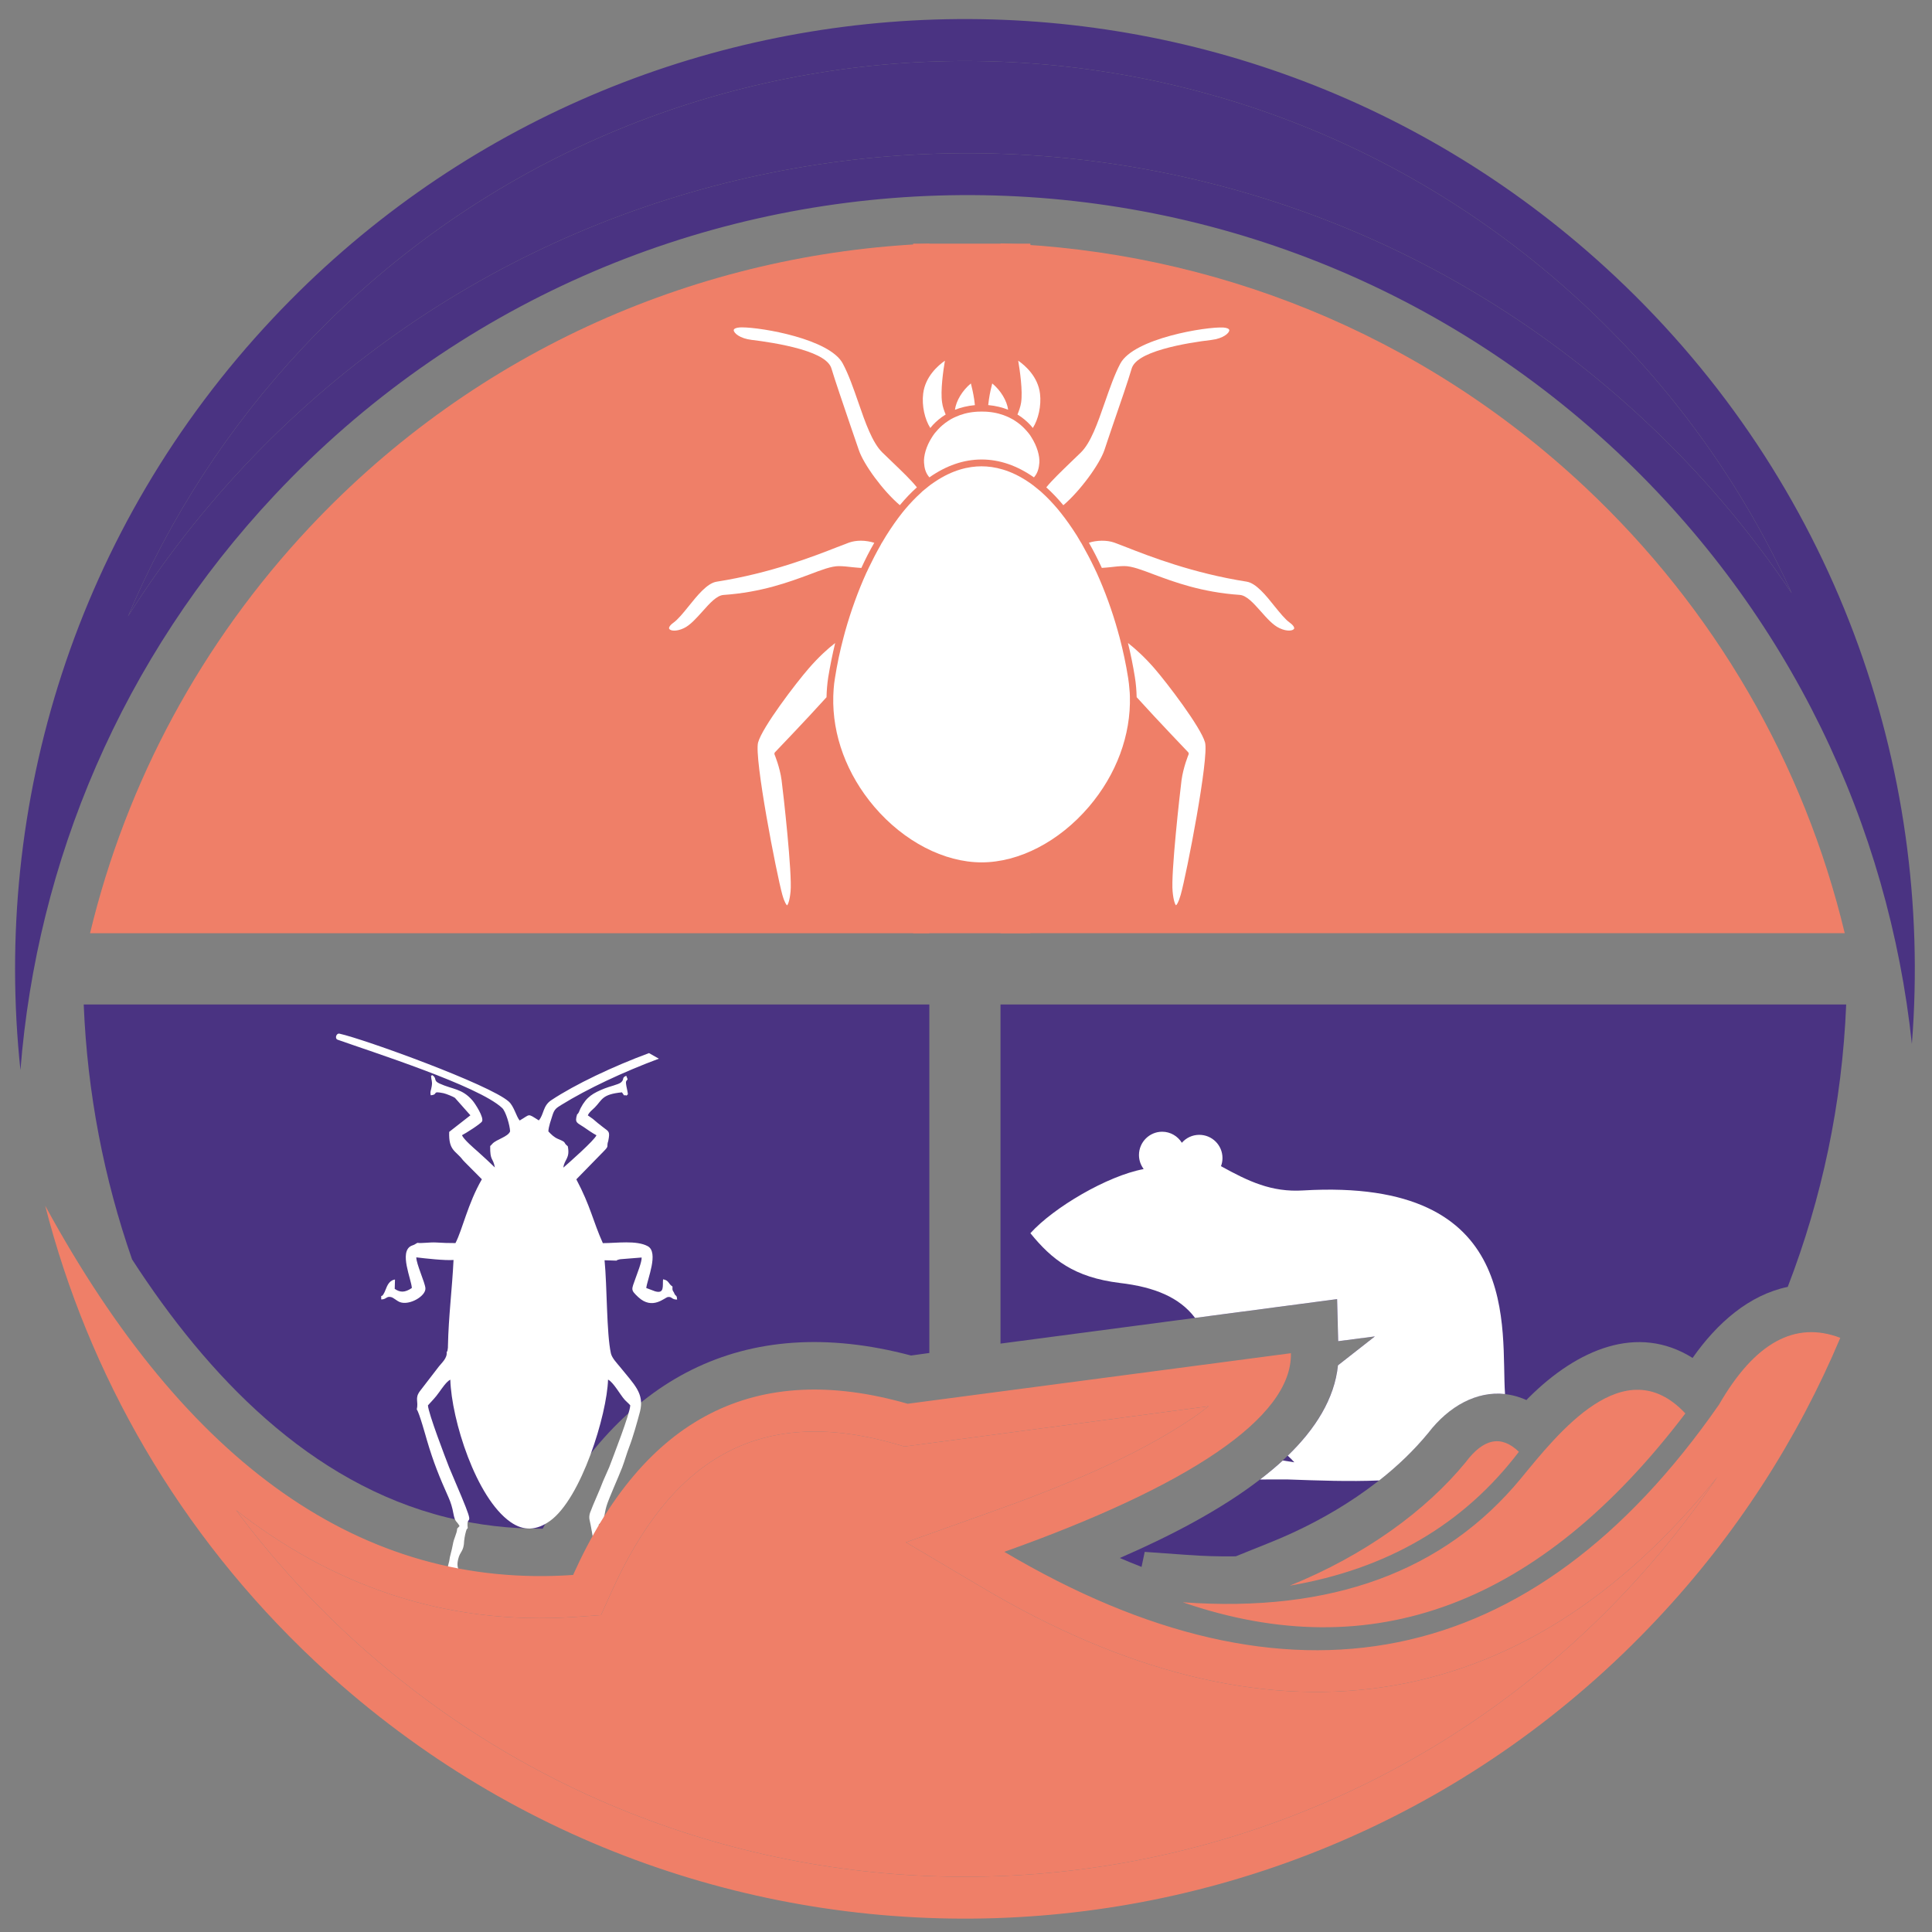 <?xml version="1.0" encoding="utf-8"?>
<!-- Generator: Adobe Illustrator 16.0.0, SVG Export Plug-In . SVG Version: 6.00 Build 0)  -->
<!DOCTYPE svg PUBLIC "-//W3C//DTD SVG 1.1//EN" "http://www.w3.org/Graphics/SVG/1.1/DTD/svg11.dtd">
<svg version="1.1" id="Calque_1" xmlns="http://www.w3.org/2000/svg" xmlns:xlink="http://www.w3.org/1999/xlink" x="0px" y="0px"
	 width="36px" height="36px" viewBox="0 0 36 36" enable-background="new 0 0 36 36" xml:space="preserve">
<rect x="0" y="0" width="36" height="36" fill="#808080" stroke="none"/>
<path fill-rule="evenodd" clip-rule="evenodd" fill="#EF7F68" d="M17.317,4.54v12.849H1.678c0.678-2.819,2.077-5.418,4.091-7.564
	C8.901,6.489,13.077,4.718,17.317,4.54L17.317,4.54z"/>
<path fill-rule="evenodd" clip-rule="evenodd" fill="#4A3382" d="M2.461,23.467c-0.521-1.496-0.834-3.092-0.901-4.75h15.757v6.494
	l-0.341,0.047c-3.15-0.836-5.441,0.461-6.863,3.227c-0.604,0.003-1.202-0.065-1.79-0.211C5.776,27.642,3.868,25.641,2.461,23.467
	L2.461,23.467z"/>
<path fill-rule="evenodd" clip-rule="evenodd" fill="#4A3382" d="M34.401,18.717c-0.075,1.85-0.455,3.618-1.089,5.262
	c-0.718,0.15-1.313,0.668-1.773,1.324c-1.028-0.645-2.151-0.155-3.042,0.729c-0.019,0.019-0.037,0.036-0.054,0.056
	c-0.652-0.295-1.348-0.021-1.832,0.614c-0.745,0.904-1.835,1.591-2.912,2.027L23.026,29c-0.305,0.005-0.613-0.005-0.923-0.028
	l-0.773-0.055l-0.059,0.28c-0.135-0.053-0.27-0.108-0.405-0.166c1.8-0.781,3.897-1.988,4.063-3.589l0.688-0.539l-0.684,0.089
	l-0.02-0.784l-0.976,0.129l-5.294,0.699v-6.319H34.401L34.401,18.717z"/>
<path fill-rule="evenodd" clip-rule="evenodd" fill="#EF7F68" d="M34.374,17.388h-15.73V4.536c3.922,0.142,7.812,1.648,10.895,4.544
	C31.946,11.34,33.613,14.22,34.374,17.388L34.374,17.388z"/>
<path fill-rule="evenodd" clip-rule="evenodd" fill="#FFFFFF" d="M6.29,19.373c0.625,0.223,2.631,0.86,3.068,1.274
	c0.066,0.062,0.143,0.322,0.147,0.434c-0.037,0.101-0.251,0.148-0.328,0.229l-0.031,0.034c-0.002-0.003-0.007,0.008-0.012,0.011
	c-0.004,0.288,0.051,0.203,0.087,0.399c-0.101-0.098-0.201-0.191-0.316-0.294c-0.076-0.067-0.263-0.226-0.297-0.307
	c0.06-0.029,0.348-0.211,0.374-0.257c0.04-0.074-0.13-0.335-0.178-0.39c-0.197-0.227-0.366-0.202-0.616-0.317
	c-0.122-0.056-0.037-0.091-0.132-0.156l-0.024,0.013c0.004,0.089,0.028,0.097,0.013,0.192c-0.013,0.087-0.034,0.094-0.019,0.171
	c0.156-0.015,0.005-0.086,0.238-0.039c0.05,0.011,0.188,0.067,0.213,0.087l0.288,0.325L8.37,21.091
	c-0.013,0.356,0.123,0.347,0.255,0.525l0.04,0.042l0.314,0.316c-0.263,0.456-0.36,0.934-0.492,1.189
	c-0.122,0.001-0.244-0.004-0.359-0.011c-0.122-0.007-0.258,0.018-0.351,0.007l-0.058,0.034c-0.017,0.008-0.037,0.013-0.056,0.022
	C7.431,23.327,7.667,23.838,7.674,24c-0.137,0.093-0.223,0.081-0.319,0.016l0.005-0.174C7.277,23.853,7.229,23.92,7.198,24
	C7.1,24.261,7.1,24.061,7.104,24.213c0.098,0,0.093-0.064,0.182-0.044c0.052,0.013,0.102,0.069,0.166,0.094
	c0.178,0.067,0.485-0.113,0.475-0.258c-0.006-0.104-0.17-0.452-0.17-0.576c0.17,0.021,0.532,0.061,0.694,0.049
	c-0.026,0.536-0.093,1.055-0.104,1.596c0,0.029,0,0.049-0.006,0.076c-0.007,0.04-0.002,0.021-0.018,0.042
	c0.015,0.113-0.092,0.202-0.144,0.269l-0.354,0.46c-0.101,0.137-0.023,0.186-0.059,0.342c0.045,0.055,0.171,0.512,0.19,0.576
	c0.119,0.405,0.232,0.684,0.403,1.066c0.038,0.084,0.071,0.191,0.088,0.29c0.034,0.183,0.061,0.138,0.116,0.241l-0.044,0.047
	c-0.005,0.096-0.061,0.175-0.081,0.296c-0.021,0.123-0.057,0.214-0.067,0.309c-0.024,0.088-0.061,0.248-0.055,0.339h0.049
	c0.099-0.094,0.139-0.051,0.269-0.04c-0.025-0.098-0.148-0.114-0.097-0.332c0.036-0.156,0.105-0.136,0.112-0.345
	c0.005-0.04,0.01-0.078,0.019-0.116c0-0.002,0.016-0.061,0.016-0.064c0.024-0.059-0.001-0.017,0.032-0.055
	c-0.036-0.289,0.146,0.044-0.117-0.589c-0.077-0.188-0.157-0.364-0.23-0.544c-0.071-0.182-0.386-1.002-0.395-1.155
	c0.083-0.094,0.13-0.134,0.209-0.245c0.047-0.066,0.14-0.203,0.208-0.234c0.022,0.744,0.476,2.202,1.122,2.653
	c0.249,0.175,0.488,0.154,0.732-0.018c0.589-0.42,1.066-1.989,1.085-2.636c0.1,0.048,0.227,0.283,0.307,0.372
	c0.034,0.038,0.068,0.063,0.107,0.107c-0.005,0.158-0.322,0.965-0.392,1.153L11.237,27.6c-0.075,0.202-0.17,0.392-0.244,0.593
	c-0.029,0.099,0,0.14,0.016,0.239c0.03,0.141,0.052,0.373,0.114,0.484c0.042,0.075,0.073,0.142,0.065,0.249
	c-0.015,0.183-0.069,0.09-0.102,0.221c0.134-0.011,0.168-0.053,0.271,0.04h0.045c0.015-0.173-0.076-0.375-0.109-0.524
	c-0.019-0.097-0.014-0.17-0.05-0.265c-0.027-0.074-0.068-0.145-0.088-0.226c0.129-0.109,0.091-0.159,0.146-0.346
	c0.042-0.142,0.218-0.53,0.292-0.72c0.051-0.136,0.083-0.258,0.132-0.385c0.068-0.175,0.15-0.467,0.2-0.656
	c0.086-0.342-0.107-0.503-0.375-0.837c-0.05-0.062-0.147-0.16-0.167-0.25c-0.082-0.372-0.07-1.249-0.118-1.734l0.222,0.007
	c0.02-0.014-0.01-0.002,0.042-0.02c0.011-0.004,0.021-0.004,0.038-0.007l0.389-0.031c0.005,0.082-0.085,0.302-0.114,0.387
	c-0.076,0.217-0.097,0.211,0.051,0.351c0.266,0.248,0.493,0.005,0.553-0.002c0.08-0.01,0.064,0.048,0.171,0.048
	c-0.008-0.106-0.025-0.041-0.06-0.133c-0.031-0.05-0.028-0.041-0.026-0.11c-0.084-0.055-0.062-0.114-0.176-0.135
	c-0.012,0.121,0.032,0.277-0.151,0.223L12.042,24c0.021-0.168,0.237-0.664,0.028-0.779c-0.209-0.114-0.58-0.057-0.837-0.057
	c-0.19-0.425-0.224-0.677-0.494-1.189l0.508-0.52c0.114-0.114,0.047-0.081,0.087-0.195c0.035-0.178,0.014-0.172-0.092-0.252
	c-0.07-0.053-0.138-0.109-0.195-0.159l-0.094-0.066c0.033-0.068,0.069-0.087,0.13-0.147c0.141-0.143,0.129-0.245,0.506-0.282
	l0.039,0.056c0.072-0.01,0.019,0.029,0.072-0.02c-0.005-0.055-0.02-0.102-0.028-0.15c-0.012-0.081-0.017-0.083,0.023-0.129
	l-0.026-0.066c-0.093,0.041-0.026,0.062-0.099,0.125c-0.044,0.038-0.222,0.077-0.305,0.112c-0.21,0.085-0.335,0.152-0.446,0.367
	c-0.026,0.05-0.032,0.095-0.065,0.115c-0.051,0.162,0.002,0.155,0.121,0.236c0.077,0.053,0.163,0.114,0.239,0.154
	c-0.036,0.092-0.514,0.514-0.617,0.603c0.021-0.16,0.128-0.169,0.083-0.398c-0.101-0.081-0.003-0.063-0.183-0.137
	c-0.074-0.032-0.123-0.081-0.179-0.14c0.003-0.089,0.053-0.225,0.077-0.302c0.036-0.117,0.078-0.137,0.165-0.192
	c0.486-0.301,1.157-0.615,1.817-0.861c-0.061-0.034-0.123-0.069-0.184-0.104c-0.662,0.244-1.378,0.583-1.82,0.877
	c-0.16,0.105-0.136,0.266-0.233,0.377c-0.219-0.137-0.151-0.116-0.357,0.002c-0.065-0.079-0.104-0.263-0.202-0.352
	c-0.353-0.318-2.695-1.165-3.155-1.266C6.265,19.248,6.234,19.353,6.29,19.373L6.29,19.373z"/>
<path fill-rule="evenodd" clip-rule="evenodd" fill="#FFFFFF" d="M21.306,21.785c-0.67,0.125-1.672,0.713-2.106,1.194
	c0.4,0.492,0.815,0.822,1.666,0.927c0.647,0.076,1.113,0.268,1.402,0.651l1.671-0.221l0.976-0.129l0.02,0.784l0.684-0.089
	l-0.688,0.539c-0.064,0.621-0.419,1.184-0.936,1.684l0.064,0.06c0.014,0.014,0.039,0.042,0.059,0.063
	c-0.054-0.008-0.127-0.021-0.215-0.034c-0.133,0.123-0.275,0.239-0.423,0.354l0.502-0.001c0.594,0.021,1.158,0.042,1.718,0.019
	c0.34-0.267,0.648-0.562,0.913-0.884c0.387-0.505,0.907-0.784,1.431-0.726c-0.082-1.194,0.359-4.037-3.76-3.794
	c-0.594,0.037-1.021-0.17-1.533-0.452c0.019-0.048,0.028-0.1,0.028-0.152c0-0.238-0.192-0.432-0.433-0.432
	c-0.129,0-0.245,0.057-0.324,0.148c-0.076-0.123-0.213-0.206-0.367-0.206c-0.237,0-0.432,0.194-0.432,0.434
	c0,0.095,0.031,0.185,0.085,0.257L21.306,21.785L21.306,21.785z"/>
<path fill-rule="evenodd" clip-rule="evenodd" fill="#4A3382" d="M30.098,5.153c4.076,3.827,5.934,9.129,5.527,14.299
	c-0.432-4.065-2.269-7.999-5.48-11.019c-7.126-6.692-18.329-6.34-25.021,0.785c-2.866,3.051-4.438,6.85-4.743,10.721
	C-0.146,14.992,1.404,9.85,5.079,5.938C11.771-1.188,22.973-1.539,30.098,5.153L30.098,5.153z M33.386,11.053
	c-0.899-1.98-2.188-3.795-3.822-5.33C22.753-0.674,12.046-0.338,5.649,6.472c-1.396,1.486-2.493,3.185-3.264,5.013
	c0.626-0.994,1.352-1.932,2.168-2.802c6.989-7.439,18.686-7.806,26.125-0.818C31.708,8.831,32.615,9.902,33.386,11.053
	L33.386,11.053z"/>
<path fill-rule="evenodd" clip-rule="evenodd" fill="#4A3382" d="M33.386,11.053c-0.899-1.98-2.188-3.795-3.822-5.33
	C22.753-0.674,12.046-0.338,5.649,6.472c-1.396,1.486-2.493,3.185-3.264,5.013c0.626-0.994,1.352-1.932,2.168-2.802
	c6.989-7.439,18.686-7.806,26.125-0.818C31.708,8.831,32.615,9.902,33.386,11.053L33.386,11.053z"/>
<path fill-rule="evenodd" clip-rule="evenodd" fill="#EF7F68" d="M18.714,28.916c5.293,3.134,9.83,2.271,13.318-2.744
	c0.663-1.151,1.416-1.567,2.259-1.243c-0.793,1.883-1.931,3.665-3.414,5.242c-6.689,7.122-17.887,7.474-25.011,0.782
	c-2.54-2.386-4.219-5.345-5.024-8.487c2.63,4.83,5.917,7.151,9.837,6.881c1.323-2.942,3.399-4.004,6.234-3.19
	c0,0,2.38-0.313,7.141-0.942C24.084,26.417,22.133,27.699,18.714,28.916L18.714,28.916z M24.031,29.547
	c1.819-0.309,3.242-1.141,4.271-2.495c-0.328-0.317-0.659-0.251-0.994,0.198C26.572,28.146,25.438,28.978,24.031,29.547
	L24.031,29.547z M28.342,27.546c-1.434,1.739-3.533,2.51-6.303,2.31c3.54,1.219,6.659,0.045,9.365-3.519
	C30.269,25.125,29.031,26.709,28.342,27.546L28.342,27.546z M22.521,26.203c-1.834,0.244-3.669,0.485-5.504,0.729l-0.163,0.021
	l-0.156-0.044c-2.622-0.755-4.227,0.355-5.307,2.76l-0.192,0.426l-0.466,0.033c-2.501,0.174-4.592-0.63-6.333-1.987
	c0.595,0.801,1.266,1.552,2.002,2.244c6.809,6.395,17.512,6.061,23.908-0.748c0.619-0.66,1.184-1.367,1.689-2.113
	c-3.666,4.573-8.423,5.181-13.684,2.064l-1.434-0.849l1.57-0.56c1.244-0.441,2.69-1.018,3.785-1.765
	C22.308,26.364,22.409,26.292,22.521,26.203L22.521,26.203z"/>
<path fill-rule="evenodd" clip-rule="evenodd" fill="#EF7F68" d="M22.521,26.203c-1.834,0.244-3.669,0.485-5.504,0.729l-0.163,0.021
	l-0.156-0.044c-2.622-0.755-4.227,0.355-5.307,2.76l-0.192,0.426l-0.466,0.033c-2.501,0.174-4.592-0.63-6.333-1.987
	c0.595,0.801,1.266,1.552,2.002,2.244c6.809,6.395,17.512,6.061,23.908-0.748c0.619-0.66,1.184-1.367,1.689-2.113
	c-3.666,4.573-8.423,5.181-13.684,2.064l-1.434-0.849l1.569-0.56c1.245-0.441,2.691-1.018,3.786-1.765
	C22.308,26.364,22.409,26.292,22.521,26.203L22.521,26.203z"/>
<rect x="17.015" y="4.54" fill-rule="evenodd" clip-rule="evenodd" fill="#EF7F68" width="2.185" height="12.849"/>
<path fill="#FFFFFF" d="M15.073,12.451c-0.24,0.275-0.869,1.099-0.947,1.384c-0.077,0.283,0.343,2.449,0.452,2.839
	c0.044,0.154,0.078,0.189,0.088,0.196c0.015-0.013,0.047-0.077,0.065-0.257c0.033-0.333-0.135-1.833-0.167-2.073
	c-0.032-0.244-0.13-0.477-0.131-0.48c-0.006-0.013-0.003-0.033,0.009-0.044c0.007-0.009,0.565-0.587,0.959-1.024
	c0.003-0.125,0.013-0.25,0.032-0.373c0.035-0.212,0.078-0.425,0.129-0.637C15.422,12.089,15.25,12.247,15.073,12.451"/>
<path fill="#FFFFFF" d="M15.63,10.549c0.083,0,0.17,0.01,0.255,0.02c0.057,0.005,0.111,0.011,0.165,0.014
	c0.074-0.163,0.155-0.321,0.241-0.469c-0.076-0.023-0.162-0.039-0.248-0.039c-0.079,0-0.157,0.012-0.224,0.036
	c-0.055,0.02-0.128,0.049-0.222,0.085c-0.434,0.17-1.242,0.486-2.244,0.643c-0.177,0.028-0.36,0.258-0.523,0.46
	c-0.101,0.125-0.197,0.244-0.284,0.306c-0.069,0.05-0.088,0.093-0.076,0.112c0.021,0.039,0.13,0.055,0.271-0.011
	c0.119-0.055,0.237-0.189,0.352-0.317c0.135-0.152,0.263-0.294,0.389-0.303c0.711-0.049,1.227-0.243,1.603-0.382
	C15.312,10.617,15.493,10.549,15.63,10.549"/>
<path fill="#FFFFFF" d="M14.01,6.334c0.196,0.023,0.574,0.077,0.902,0.171c0.35,0.102,0.541,0.221,0.582,0.365
	c0.059,0.199,0.218,0.664,0.357,1.073c0.057,0.166,0.11,0.322,0.152,0.443c0.089,0.266,0.451,0.762,0.764,1.027
	c0.104-0.124,0.209-0.235,0.318-0.332c-0.116-0.145-0.282-0.301-0.452-0.465c-0.064-0.061-0.129-0.124-0.194-0.187
	c-0.185-0.183-0.313-0.548-0.447-0.936c-0.088-0.254-0.18-0.518-0.288-0.719c-0.241-0.456-1.505-0.674-1.878-0.674
	c-0.015,0-0.028,0-0.04,0.001c-0.068,0.004-0.113,0.024-0.114,0.05C13.671,6.203,13.781,6.307,14.01,6.334"/>
<path fill="#FFFFFF" d="M21.508,12.451c-0.178-0.204-0.35-0.361-0.49-0.47c0.052,0.212,0.095,0.425,0.129,0.637
	c0.02,0.123,0.03,0.248,0.033,0.373c0.395,0.437,0.951,1.016,0.958,1.024c0.012,0.012,0.016,0.031,0.009,0.044
	c-0.001,0.003-0.098,0.236-0.131,0.48c-0.03,0.24-0.2,1.74-0.166,2.073c0.017,0.18,0.049,0.244,0.063,0.257
	c0.011-0.007,0.044-0.042,0.088-0.196c0.11-0.39,0.53-2.556,0.453-2.839C22.375,13.55,21.747,12.726,21.508,12.451"/>
<path fill="#FFFFFF" d="M24.035,11.604c-0.087-0.062-0.183-0.182-0.284-0.306c-0.161-0.203-0.347-0.433-0.523-0.46
	c-1.002-0.157-1.811-0.473-2.244-0.643c-0.094-0.036-0.166-0.065-0.222-0.085c-0.141-0.049-0.326-0.044-0.472,0.003
	c0.085,0.148,0.166,0.306,0.241,0.469c0.053-0.002,0.106-0.009,0.164-0.014c0.085-0.01,0.172-0.02,0.254-0.02
	c0.14,0,0.32,0.068,0.549,0.155c0.376,0.14,0.89,0.333,1.602,0.382c0.126,0.009,0.254,0.15,0.39,0.303
	c0.113,0.128,0.231,0.262,0.352,0.317c0.14,0.066,0.249,0.05,0.271,0.011C24.123,11.697,24.104,11.654,24.035,11.604"/>
<path fill="#FFFFFF" d="M19.814,9.414c0.312-0.265,0.674-0.761,0.765-1.027c0.039-0.121,0.094-0.278,0.149-0.443
	c0.142-0.409,0.3-0.873,0.358-1.073c0.041-0.144,0.231-0.263,0.582-0.365c0.327-0.095,0.705-0.148,0.901-0.171
	c0.229-0.027,0.338-0.131,0.337-0.182c-0.001-0.026-0.045-0.046-0.112-0.05c-0.314-0.018-1.668,0.2-1.919,0.673
	c-0.107,0.201-0.198,0.465-0.287,0.719c-0.135,0.388-0.261,0.753-0.447,0.936c-0.064,0.063-0.129,0.126-0.194,0.187
	c-0.169,0.164-0.334,0.32-0.451,0.463C19.604,9.178,19.711,9.29,19.814,9.414"/>
<path fill="#FFFFFF" d="M17.384,7.917c0.061-0.064,0.138-0.133,0.237-0.193c-0.028-0.07-0.056-0.144-0.066-0.223
	c-0.034-0.217,0.022-0.603,0.052-0.78c-0.126,0.088-0.367,0.296-0.405,0.613c-0.028,0.227,0.03,0.48,0.133,0.641
	C17.351,7.956,17.367,7.937,17.384,7.917"/>
<path fill="#FFFFFF" d="M18.959,7.724c0.099,0.06,0.177,0.129,0.237,0.193c0.019,0.02,0.033,0.039,0.049,0.058
	c0.103-0.16,0.161-0.414,0.134-0.64c-0.038-0.318-0.278-0.526-0.406-0.614c0.03,0.178,0.087,0.563,0.054,0.78
	C19.015,7.58,18.987,7.654,18.959,7.724"/>
<path fill="#FFFFFF" d="M18.153,7.444c-0.018-0.12-0.045-0.234-0.062-0.299c-0.16,0.131-0.276,0.326-0.297,0.491
	c0.106-0.042,0.23-0.074,0.372-0.087C18.163,7.517,18.159,7.481,18.153,7.444"/>
<path fill="#FFFFFF" d="M18.489,7.145c-0.017,0.065-0.045,0.179-0.062,0.299c-0.005,0.038-0.01,0.073-0.013,0.104
	c0.142,0.013,0.266,0.045,0.371,0.087C18.764,7.471,18.649,7.276,18.489,7.145"/>
<path fill="#FFFFFF" d="M17.477,8.004c-0.021,0.022-0.041,0.045-0.06,0.069c-0.009,0.012-0.016,0.022-0.024,0.033
	c-0.008,0.013-0.016,0.025-0.024,0.036c-0.114,0.175-0.16,0.359-0.151,0.479c0.006,0.094,0.026,0.19,0.1,0.274
	c0.312-0.219,0.638-0.333,0.974-0.333c0.334,0,0.661,0.114,0.974,0.333c0.075-0.084,0.093-0.18,0.101-0.274
	c0.008-0.12-0.039-0.304-0.152-0.479c-0.007-0.011-0.016-0.023-0.023-0.036c-0.009-0.011-0.017-0.021-0.025-0.033
	c-0.02-0.024-0.039-0.047-0.06-0.069c-0.05-0.055-0.114-0.112-0.195-0.164c-0.011-0.007-0.024-0.015-0.036-0.023
	c-0.007-0.002-0.013-0.006-0.019-0.01s-0.012-0.006-0.019-0.01c-0.006-0.003-0.012-0.005-0.018-0.01
	c-0.013-0.006-0.025-0.012-0.038-0.018c-0.103-0.047-0.227-0.083-0.37-0.095c-0.014-0.001-0.028-0.002-0.042-0.003
	c-0.015-0.001-0.029-0.001-0.044-0.001c-0.011-0.001-0.022-0.001-0.034-0.001c-0.012,0-0.023,0-0.035,0.001
	c-0.015,0-0.028,0-0.042,0.001c-0.014,0.001-0.029,0.002-0.042,0.003c-0.144,0.012-0.266,0.048-0.369,0.095
	c-0.014,0.005-0.026,0.012-0.039,0.018c-0.007,0.004-0.013,0.006-0.019,0.01c-0.005,0.003-0.013,0.006-0.019,0.01
	c-0.006,0.003-0.013,0.007-0.018,0.01c-0.012,0.008-0.024,0.016-0.036,0.023C17.592,7.892,17.526,7.95,17.477,8.004"/>
<path fill="#FFFFFF" d="M21.051,12.908c-0.002-0.023-0.003-0.047-0.006-0.069c-0.004-0.066-0.013-0.134-0.023-0.202
	c-0.04-0.256-0.095-0.512-0.161-0.763c-0.006-0.02-0.011-0.041-0.017-0.06c-0.004-0.018-0.01-0.034-0.014-0.052
	c-0.106-0.38-0.241-0.75-0.397-1.094c-0.007-0.013-0.014-0.028-0.02-0.041c-0.007-0.016-0.014-0.028-0.02-0.043
	c-0.069-0.145-0.143-0.286-0.219-0.42c-0.007-0.012-0.013-0.024-0.021-0.038c-0.008-0.012-0.014-0.023-0.022-0.035
	c-0.02-0.036-0.041-0.071-0.063-0.107c-0.101-0.16-0.202-0.303-0.301-0.427c-0.009-0.011-0.019-0.023-0.027-0.033
	c-0.01-0.011-0.018-0.022-0.026-0.033c-0.1-0.118-0.196-0.219-0.293-0.307c-0.01-0.009-0.022-0.019-0.032-0.029
	c-0.011-0.009-0.021-0.018-0.033-0.027c-0.027-0.023-0.056-0.047-0.085-0.069c-0.018-0.014-0.035-0.026-0.051-0.039
	c-0.021-0.015-0.038-0.028-0.058-0.04c-0.333-0.226-0.636-0.291-0.873-0.291c-0.238,0-0.54,0.065-0.873,0.291
	c-0.019,0.012-0.038,0.025-0.058,0.04c-0.017,0.013-0.035,0.024-0.052,0.039c-0.028,0.022-0.056,0.046-0.085,0.069
	c-0.011,0.009-0.022,0.018-0.033,0.027c-0.01,0.01-0.021,0.02-0.03,0.029c-0.097,0.088-0.195,0.189-0.294,0.307
	c-0.008,0.011-0.018,0.022-0.027,0.033c-0.009,0.01-0.017,0.022-0.027,0.033c-0.099,0.125-0.199,0.268-0.299,0.427
	c-0.022,0.037-0.044,0.071-0.064,0.107c-0.007,0.012-0.015,0.023-0.022,0.035c-0.006,0.013-0.013,0.026-0.02,0.038
	c-0.077,0.134-0.149,0.275-0.219,0.42c-0.006,0.015-0.013,0.028-0.02,0.043c-0.006,0.013-0.012,0.028-0.02,0.041
	c-0.156,0.344-0.29,0.714-0.397,1.094c-0.004,0.018-0.009,0.034-0.014,0.052c-0.005,0.02-0.011,0.04-0.016,0.06
	c-0.067,0.251-0.121,0.507-0.161,0.763c-0.012,0.067-0.019,0.135-0.024,0.202c-0.001,0.022-0.003,0.046-0.004,0.069
	c-0.001,0.022-0.002,0.045-0.003,0.066c-0.02,0.722,0.25,1.456,0.766,2.061c0.553,0.647,1.301,1.034,1.998,1.034
	s1.444-0.387,1.998-1.035c0.516-0.604,0.785-1.338,0.765-2.06C21.052,12.953,21.051,12.93,21.051,12.908"/>
</svg>
